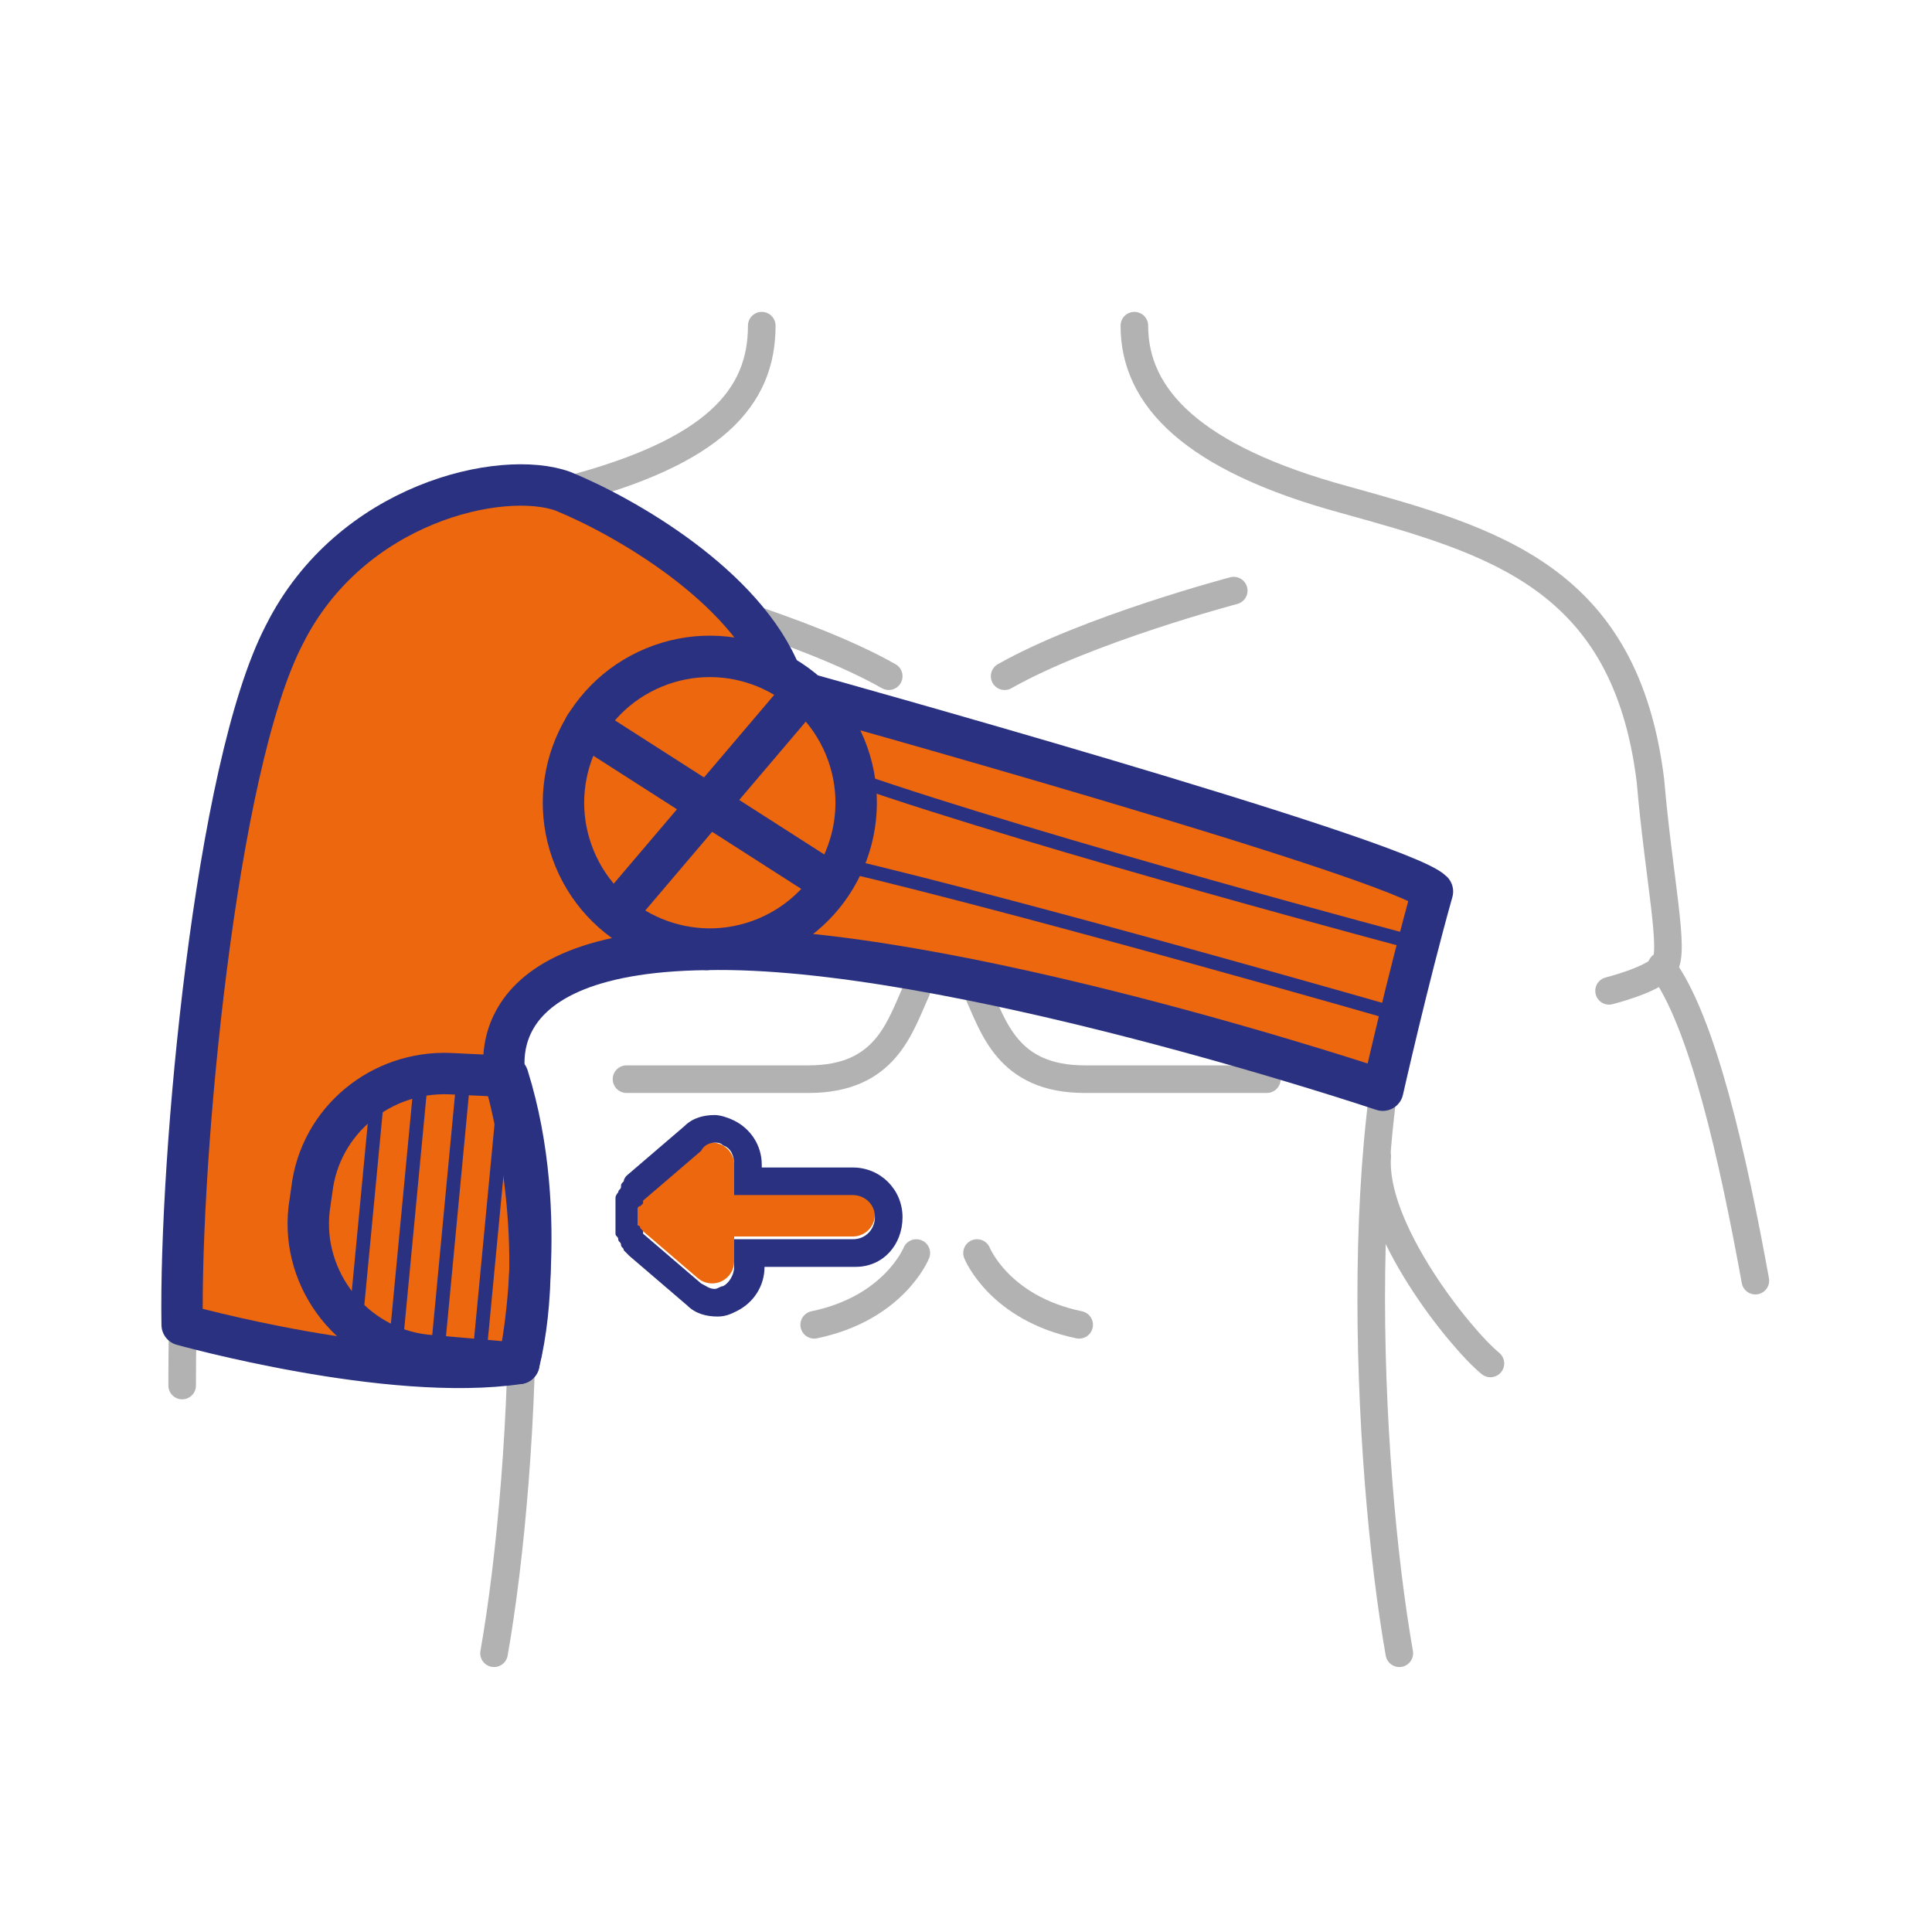 <?xml version="1.0" encoding="UTF-8"?> <svg xmlns="http://www.w3.org/2000/svg" xmlns:xlink="http://www.w3.org/1999/xlink" version="1.1" id="Capa_1" x="0px" y="0px" viewBox="0 0 70 70" style="enable-background:new 0 0 70 70;" xml:space="preserve"> <style type="text/css"> .st0{fill:none;stroke:#B3B2B2;stroke-linecap:round;stroke-linejoin:round;stroke-miterlimit:10;} .st1{fill:#EC670D;} .st2{fill:none;stroke:#2A3180;stroke-width:1.5;stroke-linecap:round;stroke-linejoin:round;stroke-miterlimit:10;} .st3{fill:none;stroke:#2A3180;stroke-width:0.5;stroke-linecap:round;stroke-linejoin:round;stroke-miterlimit:10;} .st4{fill:none;stroke:#EC670D;stroke-width:1.6;stroke-linecap:round;stroke-linejoin:round;stroke-miterlimit:10;} .st5{fill:#2A3180;} </style> <path class="st0" d="M8.4,35c-1.5,2-1.8,10.5-1.8,15.2"></path> <path class="st0" d="M27.6,11.8c0,2.6-1.7,4.6-7.2,6c-5.4,1.5-10.6,3-11.5,10.4C8.6,31.7,8,34.5,8.4,35c0.4,0.5,2,0.9,2,0.9"></path> <path class="st0" d="M16.7,33c3.1,5.9,2.4,20.1,1.2,26.9"></path> <path class="st0" d="M23.9,21.4c0,0,5.3,1.4,8.3,3.1"></path> <path class="st0" d="M33.2,35.9c-0.6,1.3-1.1,3.2-3.9,3.2h-6.6"></path> <path class="st0" d="M33.2,45.4c0,0-0.8,2-3.7,2.6"></path> <path class="st0" d="M41.1,11.8c0,2.6,2.1,4.8,7.6,6.3c5.4,1.5,10.2,2.8,11.1,10.2c0.3,3.5,0.9,6.2,0.5,6.7c-0.4,0.5-2,0.9-2,0.9"></path> <path class="st0" d="M60.2,35c1.5,2,2.6,7,3.4,11.4"></path> <path class="st0" d="M51.9,33c-3.1,5.9-2.4,20.1-1.2,26.9"></path> <path class="st0" d="M49.9,41.9c-0.2,2.6,3,6.6,4.1,7.5"></path> <path class="st0" d="M44.7,21.4c0,0-5.3,1.4-8.3,3.1"></path> <path class="st0" d="M35.4,35.9c0.6,1.3,1.1,3.2,3.9,3.2h6.6"></path> <path class="st0" d="M35.4,45.4c0,0,0.8,2,3.7,2.6"></path> <path class="st1" d="M29.1,25.1c0,0,21.6,6,22.8,7.2c-0.9,3.2-1.8,7.2-1.8,7.2s-15.8-5.3-24.5-5.1C24.9,31.4,29.1,25.1,29.1,25.1"></path> <path class="st2" d="M29.1,25.1c0,0,21.6,6,22.8,7.2c-0.9,3.2-1.8,7.2-1.8,7.2s-15.8-5.3-24.5-5.1C24.9,31.4,29.1,25.1,29.1,25.1z"></path> <path class="st1" d="M28.3,24.5c-1.3-3.3-5.7-5.8-7.9-6.7c-2.2-0.8-7.7,0.4-10.1,5.2C7.8,27.8,6.5,42,6.6,48c0,0,7.5,2.1,12.2,1.4 c1.1-4.5-0.4-9.9-0.4-9.9s-1.8-5,7.2-5.1L28.3,24.5z"></path> <path class="st2" d="M28.3,24.5c-1.3-3.3-5.7-5.8-7.9-6.7c-2.2-0.8-7.7,0.4-10.1,5.2C7.8,27.8,6.5,42,6.6,48c0,0,7.5,2.1,12.2,1.4 c1.1-4.5-0.4-9.9-0.4-9.9s-1.8-5,7.2-5.1L28.3,24.5z"></path> <path class="st1" d="M30.9,29.1c0,2.9-2.4,5.3-5.3,5.3s-5.3-2.4-5.3-5.3c0-2.9,2.4-5.3,5.3-5.3S30.9,26.2,30.9,29.1"></path> <ellipse transform="matrix(0.924 -0.383 0.383 0.924 -9.174 12.039)" class="st2" cx="25.7" cy="29.1" rx="5.3" ry="5.3"></ellipse> <line class="st2" x1="21.2" y1="26.3" x2="30.1" y2="32"></line> <line class="st2" x1="29.1" y1="25.1" x2="22.3" y2="33.1"></line> <path class="st3" d="M30.9,28.2c6.9,2.4,20.5,6,20.5,6"></path> <path class="st3" d="M30.4,31.3c7.2,1.7,20.4,5.5,20.4,5.5"></path> <polygon class="st4" points="25.8,44 23.7,43.9 25.8,45.7 "></polygon> <polygon class="st4" points="23.7,43.9 25.8,43.9 25.8,42.2 "></polygon> <line class="st4" x1="30.9" y1="44" x2="26" y2="44"></line> <path class="st5" d="M25.9,41.4c0.1,0,0.2,0,0.3,0.1c0.3,0.1,0.4,0.4,0.4,0.7v1.1l4.3,0c0.4,0,0.8,0.3,0.8,0.8 c0,0.4-0.3,0.8-0.8,0.8l-4.3,0v1c0,0.3-0.2,0.6-0.4,0.7c-0.1,0-0.2,0.1-0.3,0.1c-0.2,0-0.3-0.1-0.5-0.2l-2.1-1.8c0,0,0,0,0-0.1 c0,0-0.1-0.1-0.1-0.1c0,0,0-0.1-0.1-0.1c0,0,0,0,0-0.1c0,0,0,0,0,0c0,0,0-0.1,0-0.1c0,0,0-0.1,0-0.1c0,0,0-0.1,0-0.1 c0,0,0-0.1,0-0.1c0,0,0,0,0,0c0,0,0,0,0-0.1c0,0,0-0.1,0.1-0.1c0,0,0.1-0.1,0.1-0.1c0,0,0,0,0-0.1l2.1-1.8 C25.5,41.5,25.7,41.4,25.9,41.4 M25.9,40.4c-0.4,0-0.8,0.1-1.1,0.4l-2.1,1.8c0,0-0.1,0.1-0.1,0.2c-0.1,0.1-0.1,0.1-0.1,0.2 c0,0.1-0.1,0.1-0.1,0.2c0,0-0.1,0.1-0.1,0.2c0,0,0,0.1,0,0.2c0,0.1,0,0.1,0,0.2c0,0.1,0,0.2,0,0.3c0,0.1,0,0.1,0,0.2 c0,0.1,0,0.2,0,0.2c0,0.1,0,0.1,0,0.2c0,0.1,0.1,0.1,0.1,0.2c0,0.1,0.1,0.1,0.1,0.2c0,0.1,0.1,0.1,0.1,0.2c0,0,0.1,0.1,0.2,0.2 l2.1,1.8c0.3,0.3,0.7,0.4,1.1,0.4c0.3,0,0.5-0.1,0.7-0.2c0.6-0.3,1-0.9,1-1.6l3.3,0c1,0,1.7-0.8,1.7-1.8s-0.8-1.8-1.8-1.8l-3.3,0 v-0.1c0-0.7-0.4-1.3-1-1.6C26.4,40.5,26.1,40.4,25.9,40.4"></path> <line class="st3" x1="13.7" y1="39.4" x2="12.9" y2="47.8"></line> <line class="st3" x1="15.2" y1="39.7" x2="14.4" y2="48.1"></line> <line class="st3" x1="16.8" y1="39" x2="15.9" y2="48.5"></line> <line class="st3" x1="18.2" y1="40.4" x2="17.4" y2="48.8"></line> <path class="st2" d="M18.4,39l-2.1-0.1c-2.5-0.1-4.7,1.7-5,4.2l-0.1,0.7c-0.3,2.6,1.6,5,4.2,5.3l3.4,0.3C18.8,49.4,20,44.1,18.4,39z "></path> </svg> 